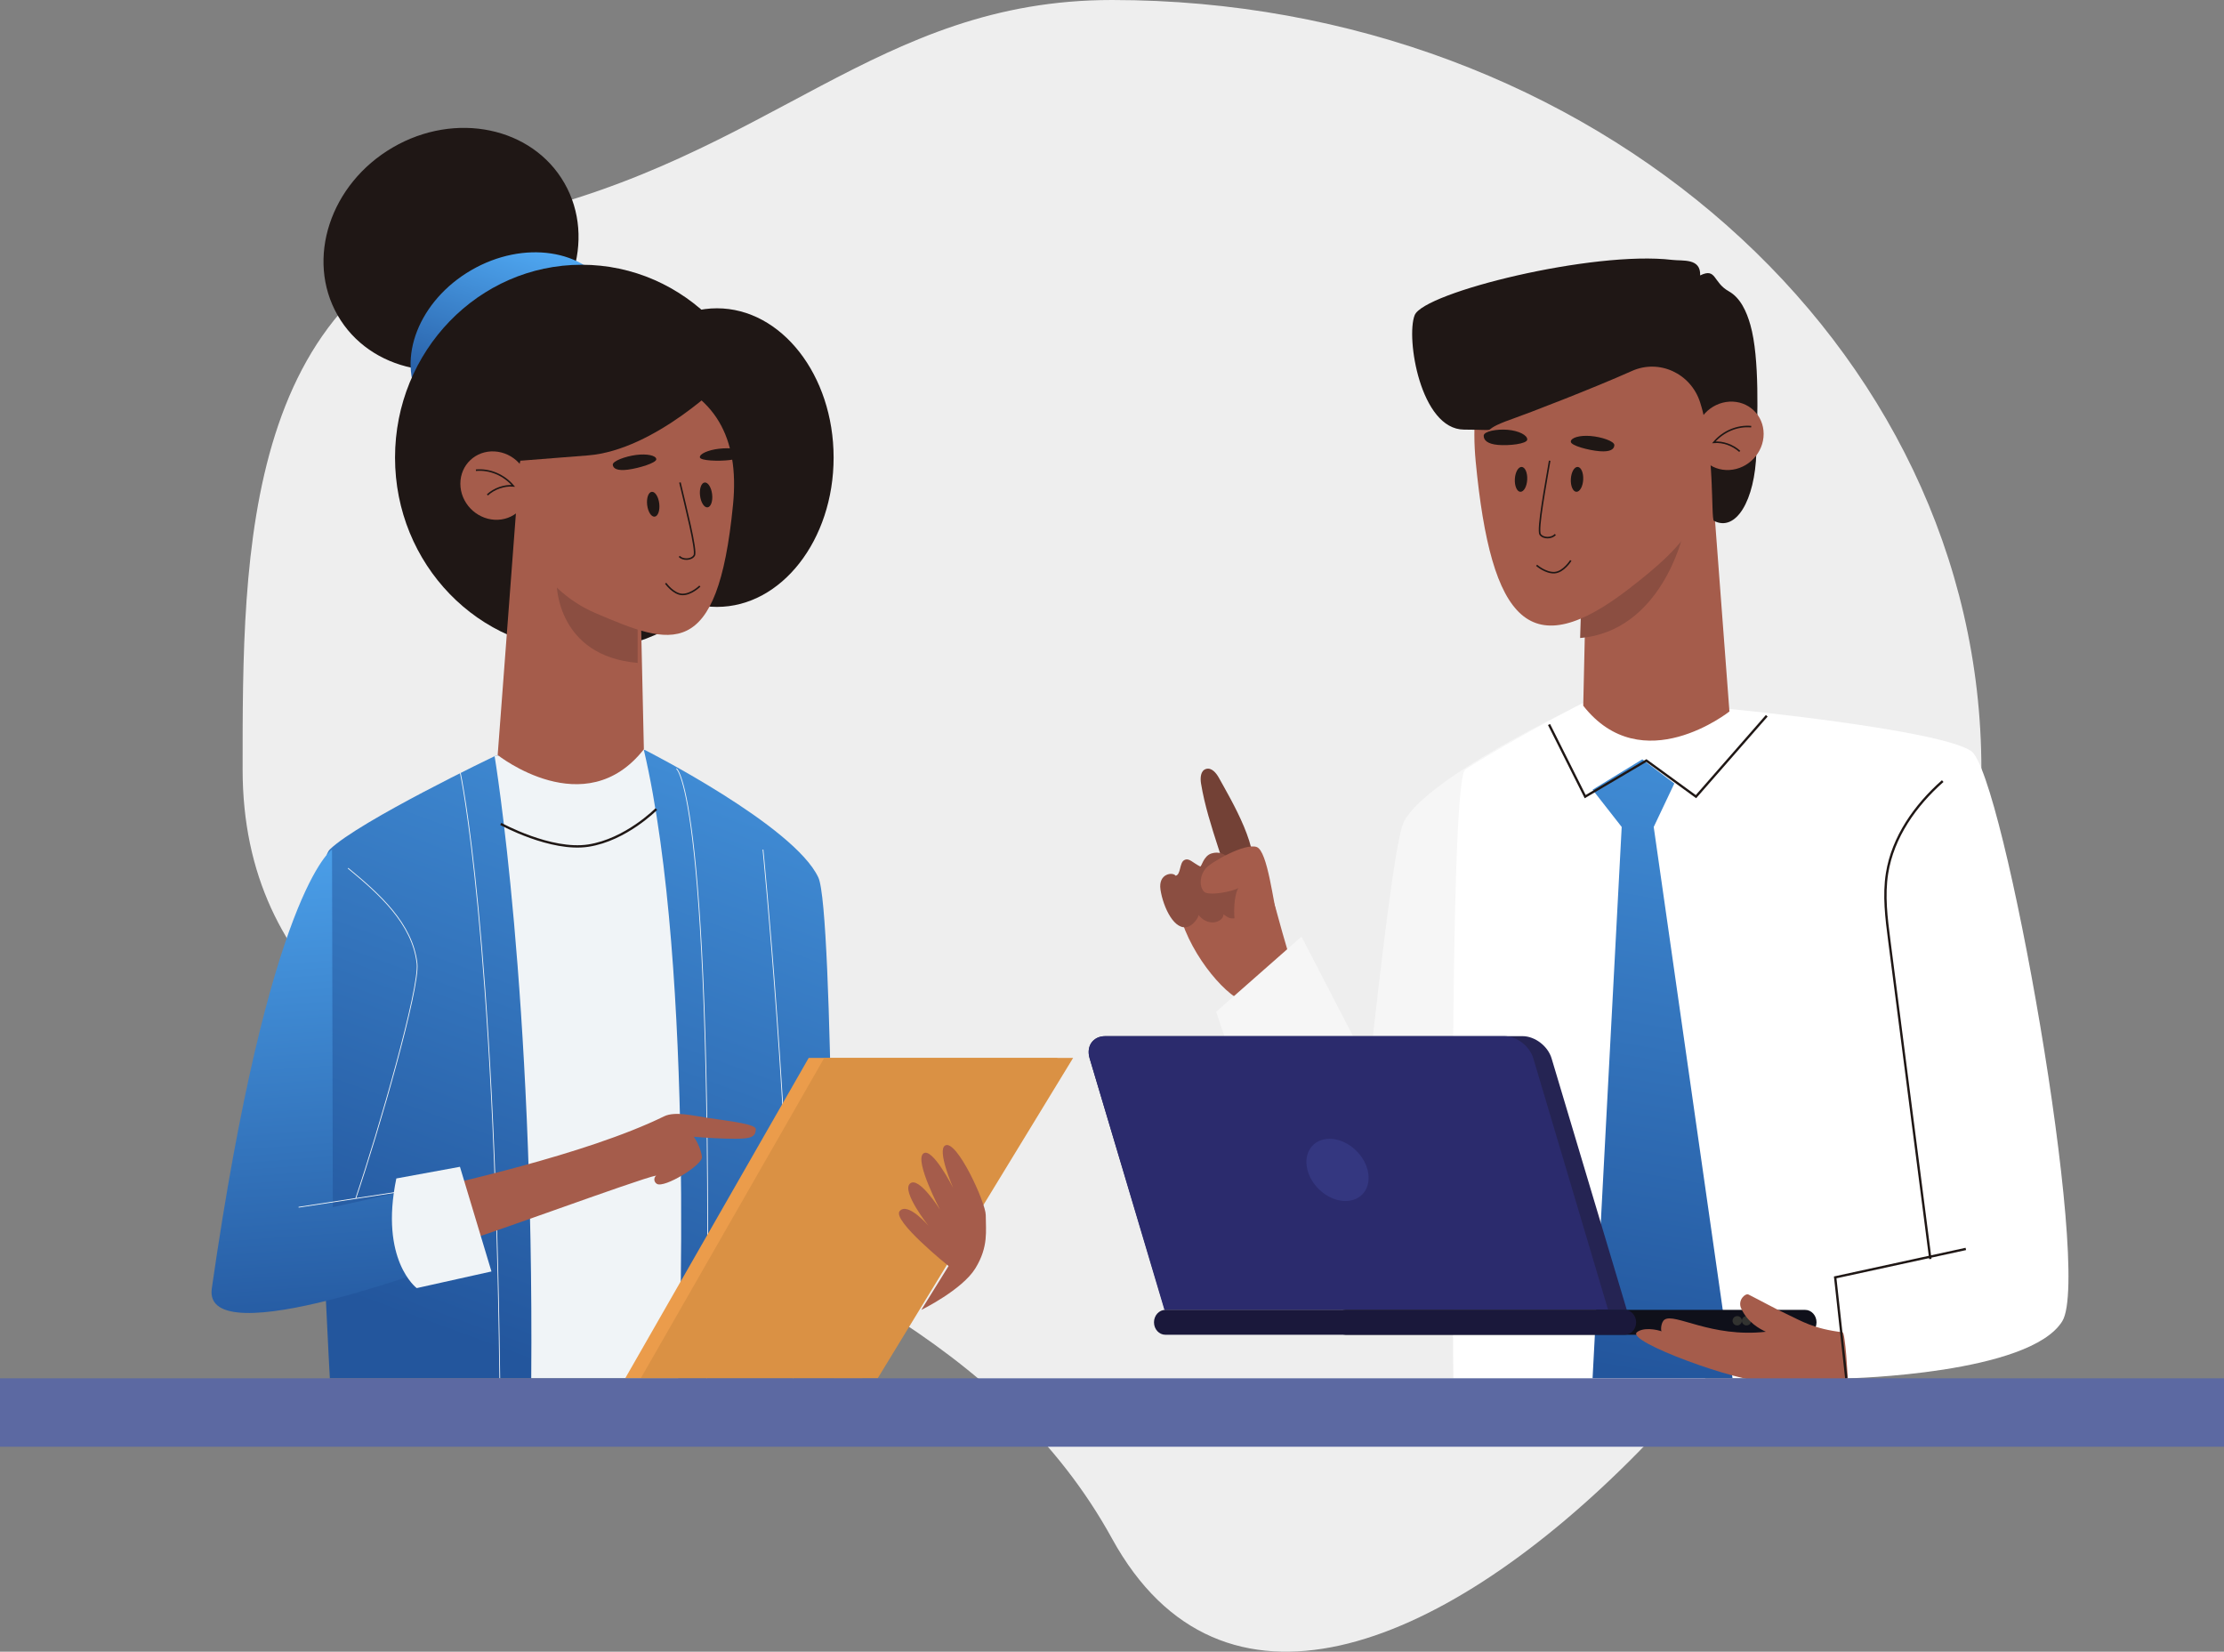 <svg xmlns="http://www.w3.org/2000/svg" width="715" height="531" viewBox="0 0 715 531">
    <rect x="0" y="0" width="715" height="531" fill="#808080" stroke="none"/>
    <defs>
        <linearGradient id="ht38fh7dva" x1="56.132%" x2="50%" y1="-54.285%" y2="100%">
            <stop offset="0%" stop-color="#50A9F3"/>
            <stop offset="100%" stop-color="#23569D"/>
        </linearGradient>
        <linearGradient id="of756filkb" x1="95.745%" x2="50%" y1="-47.667%" y2="100%">
            <stop offset="0%" stop-color="#50A9F3"/>
            <stop offset="100%" stop-color="#23569D"/>
        </linearGradient>
        <linearGradient id="sm671u00ac" x1="80.173%" x2="50%" y1="9.902%" y2="90.098%">
            <stop offset="0%" stop-color="#50A9F3"/>
            <stop offset="100%" stop-color="#23569D"/>
        </linearGradient>
        <linearGradient id="488ofgk9id" x1="45.878%" x2="50%" y1="-14.673%" y2="100%">
            <stop offset="0%" stop-color="#50A9F3"/>
            <stop offset="100%" stop-color="#23569D"/>
        </linearGradient>
    </defs>
    <g fill="none" fill-rule="evenodd">
        <g>
            <g>
                <path fill="#EEE" d="M357.5 494.626C427.578 622.184 637 383.9 637 247.313S511.864 0 357.5 0c-75.652 0-109.33 50.506-194.606 69.795C77.62 89.085 78 177.665 78 247.313 78 383.9 287.422 367.067 357.5 494.626z" transform="translate(-589 -146) translate(589 146)"/>
                <g>
                    <path fill="#A55C4B" d="M379.237 252.821c3.808 14.269 16.226 27.75 21.399 28.292 5.898 0 11.93-1.593 16.364-5.776-1.947-7.287-4.322-14.819-6.267-22.106-.728-2.731-1.484-5.518-3.045-7.871-2.848-4.288-8.213-6.555-13.333-6.214-5.122.342-9.918 3.07-13.355 6.895-1.69 1.882-2.414 4.331-1.763 6.78" transform="translate(-589 -146) translate(589 146) translate(0 41)"/>
                    <path fill="#734136" d="M391.86 209.049c-.866-1.572-2.376-3.38-4.132-2.839-1.775.546-1.897 2.902-1.607 4.676 1.15 7.002 3.336 13.8 5.516 20.57.749 2.329 1.516 4.695 2.931 6.717 1.416 2.021 3.597 3.684 6.114 3.923.342.033.715.033 1.002-.15.252-.162.398-.435.516-.703 3.69-8.374-6.357-24.963-10.34-32.194" transform="translate(-589 -146) translate(589 146) translate(0 41)"/>
                    <path fill="#8B4E41" d="M389.5 233.368c-2.648.805-3.191 4.417-3.669 4.182-2.455-1.202-3.553-2.88-5.121-2.02-1.569.859-1.055 4.754-2.774 5.002-.754-1.243-5.663-.837-4.844 4.523.842 5.527 4.528 13.606 9.073 11.8 1.338-.532 2.996-2.5 3.18-3.699.955 1.272 2.524 2.325 4.324 2.405 1.797.078 3.687-1.097 3.682-2.6 2.325 1.642 2.325 1.642 7.15.516 1.876-.438-1.487-22.999-11.001-20.109" transform="translate(-589 -146) translate(589 146) translate(0 41)"/>
                    <path fill="#A55C4B" d="M410.922 255.113c-1.59-5.668-3.347-22.526-6.914-23.811-3.756-1.35-14.793 4.9-16.456 6.964-1.662 2.062-2.217 5.308-.524 7.344 1.326 1.596 9.45-.02 11.179-1.155-1.993 2.022-3.191 19.86 5.479 18.593 2.806-.409 8.01-5.17 7.236-7.935" transform="translate(-589 -146) translate(589 146) translate(0 41)"/>
                    <path fill="#F6F6F6" d="M391 284.26l27.428-24.147L463 346.255s-3.586 35.52-25.876 37.844C423.866 385.48 391 284.259 391 284.259" transform="translate(-589 -146) translate(589 146) translate(0 41)"/>
                    <path fill="#F6F6F6" d="M509 185.113s-53.249 25.003-58.122 39.224C446.006 238.559 434 363.568 434 363.568l32.915 9.545 42.085-188" transform="translate(-589 -146) translate(589 146) translate(0 41)"/>
                    <path fill="#FFF" d="M556.698 186.983s66.522 6.493 76.986 13.446c10.462 6.953 39.042 167.488 29.336 183.303-10.464 17.048-68.722 18.38-68.722 18.38H467.234s-1.661-192.226 3.868-195.756c15.54-9.918 37.583-21.243 37.583-21.243l48.013 1.87" transform="translate(-589 -146) translate(589 146) translate(0 41)"/>
                    <path fill="url(#ht38fh7dva)" d="M527.989 203.113L512 212.885 521.364 224.857 512 402.113 557 402.113 531.66 224.857 538.284 210.881 527.989 203.113" transform="translate(-589 -146) translate(589 146) translate(0 41)"/>
                    <path stroke="#1F1715" stroke-width=".75" d="M498 191.92L509.625 215.113 529.304 203.516 545.243 215.113 568 189.113" transform="translate(-589 -146) translate(589 146) translate(0 41)"/>
                    <path fill="#A55C4B" d="M509 185.88l1.417-63.194 38.973-22.573 6.61 87.621s-28.068 22.289-47-1.855" transform="translate(-589 -146) translate(589 146) translate(0 41)"/>
                    <path fill="#8B4E41" d="M541 131.113s-6.934 30.788-33 33l.995-32.818 32.005-.182" transform="translate(-589 -146) translate(589 146) translate(0 41)"/>
                    <path fill="#A55C4B" d="M474.42 107.341c4.98 51.968 17.57 65.594 49.595 40.699 17.61-13.69 30.228-25.372 27.65-59.607-1.754-23.297-18.865-33.785-49.517-30.833-24.419 2.35-29.853 27.563-27.727 49.741" transform="translate(-589 -146) translate(589 146) translate(0 41)"/>
                    <path fill="#1F1715" d="M555.784 52.639c-5.155-2.873-3.921-7.672-9.191-5.1.207-5.634-5.563-4.575-8.998-4.986-25.448-3.046-79.89 10.453-82.787 17.768-2.88 7.264 1.835 36.714 15.858 36.792 14.024.077 2.894.98 15.526-3.432 4.6-1.607 25.901-9.793 38.463-15.421 8.703-3.898 18.927.696 21.938 10.149 4.782 15.016 3.418 37.505 4.407 38.023 7.068 3.695 13.207-6.475 13.665-22.018.329-11.13 1.097-30.232-1.92-40.924-1.211-4.295-3.192-8.75-6.961-10.851z" transform="translate(-589 -146) translate(589 146) translate(0 41)"/>
                    <path fill="#1F1715" d="M505 100.987c-.035 1.282 5.797 2.796 9.268 3.076 3.47.28 4.695-.664 4.732-1.948.036-1.284-4.178-2.668-7.649-2.947-3.474-.28-6.315.534-6.35 1.819M505.012 113.014c-.12 2.208.673 4.043 1.772 4.097 1.096.055 2.083-1.69 2.204-3.9.12-2.208-.673-4.043-1.771-4.097-1.099-.055-2.086 1.691-2.205 3.9M491 100.302c-.035 1.415-5.927 2.042-9.397 1.734-3.472-.309-4.637-1.563-4.602-2.978.034-1.418 4.307-2.186 7.779-1.878 3.47.309 6.256 1.706 6.22 3.122M490.988 113.213c-.12 2.207-1.108 3.953-2.206 3.898-1.097-.054-1.89-1.89-1.77-4.097.12-2.209 1.106-3.955 2.205-3.9 1.096.054 1.89 1.89 1.771 4.099" transform="translate(-589 -146) translate(589 146) translate(0 41)"/>
                    <path stroke="#1F1715" stroke-width=".5" d="M498.208 107.113c-1.175 7.127-4.06 22.231-3.042 23.695 1.012 1.45 3.855 1.292 4.847.007M505 139.19s-2.306 3.71-5.195 3.91c-2.89.2-5.805-2.36-5.805-2.36" transform="translate(-589 -146) translate(589 146) translate(0 41)"/>
                    <path fill="#A55C4B" d="M545 99.727c0 6.065 4.924 10.707 11 10.368 6.074-.339 11-5.531 11-11.597 0-6.065-4.926-10.707-11-10.368-6.076.34-11 5.531-11 11.597" transform="translate(-589 -146) translate(589 146) translate(0 41)"/>
                    <path stroke="#1F1715" stroke-width=".5" d="M563 96.168c-4.434-.413-9.01 1.504-12 5.03 2.902-.248 6.1.891 8.312 2.915" transform="translate(-589 -146) translate(589 146) translate(0 41)"/>
                    <path fill="#252453" d="M523 380.113H374.491l-24.178-80.86c-1.181-3.944 1.086-7.14 5.06-7.14H489.49c3.974 0 8.153 3.196 9.332 7.14L523 380.113" transform="translate(-589 -146) translate(589 146) translate(0 41)"/>
                    <path fill="#2B2B6D" d="M517 380.113H374.358l-24.047-80.86c-1.175-3.944 1.08-7.14 5.033-7.14h128.327c3.953 0 8.108 3.196 9.28 7.14L517 380.113" transform="translate(-589 -146) translate(589 146) translate(0 41)"/>
                    <path fill="#0F101A" d="M432.652 388.113h147.696c2.018 0 3.652-1.79 3.652-4 0-2.208-1.634-4-3.652-4H432.652c-2.017 0-3.652 1.792-3.652 4 0 2.21 1.635 4 3.652 4" transform="translate(-589 -146) translate(589 146) translate(0 41)"/>
                    <path fill="#1A183B" d="M374.652 388.113h147.694c2.017 0 3.654-1.79 3.654-4 0-2.208-1.637-4-3.654-4H374.652c-2.018 0-3.652 1.792-3.652 4 0 2.21 1.634 4 3.652 4" transform="translate(-589 -146) translate(589 146) translate(0 41)"/>
                    <path fill="#343780" d="M420.335 335.113c1.412 5.524 6.885 10 12.223 10 5.338 0 8.518-4.476 7.107-10-1.412-5.523-6.884-10-12.222-10-5.338 0-8.52 4.477-7.108 10" transform="translate(-589 -146) translate(589 146) translate(0 41)"/>
                    <path fill="#575652" d="M567.473 385.113h7.054c.815 0 1.473-.672 1.473-1.502 0-.826-.658-1.498-1.473-1.498h-7.054c-.811 0-1.473.672-1.473 1.498 0 .83.662 1.502 1.473 1.502" transform="translate(-589 -146) translate(589 146) translate(0 41)"/>
                    <path fill="#323330" d="M560 383.61c0 .83.672 1.503 1.5 1.503.826 0 1.5-.672 1.5-1.502 0-.826-.674-1.498-1.5-1.498-.828 0-1.5.672-1.5 1.498M557 383.61c0 .83.672 1.503 1.5 1.503s1.5-.672 1.5-1.502c0-.826-.672-1.498-1.5-1.498s-1.5.672-1.5 1.498" transform="translate(-589 -146) translate(589 146) translate(0 41)"/>
                    <path fill="#A55C4B" d="M593.98 402.234c-9.493.879-22.566.7-26.36.87-8.523.383-44.99-12.826-41.368-15.796 2.059-1.687 6.406-.898 8.044-.26-.426.223-.462-2.902.851-3.797 3.286-2.238 15.056 5.862 32.557 3.9-1.961-.924-5.918-3.015-7.948-7.558-1.166-2.608 1.34-4.934 2.393-4.404 4.136 2.082 8.095 4.312 12.286 6.28 4.716 2.217 8.565 4.732 17.93 5.839.905.109 1.778 14.91 1.615 14.926" transform="translate(-589 -146) translate(589 146) translate(0 41)"/>
                    <path stroke="#1F1715" stroke-width=".75" d="M624.565 210.113c-8.848 7.813-16.052 18.04-17.893 29.647-1.131 7.125-.21 14.393.713 21.548l13.208 102.448M632 360.523l-42 9.143 3.573 32.447" transform="translate(-589 -146) translate(589 146) translate(0 41)"/>
                    <path fill="url(#of756filkb)" d="M159.256 201.987s-43.684 20.921-53.21 30.084c-9.104 8.76 0 170.042 0 170.042H268s0-150.392-4.893-160.977c-7.723-16.694-55.76-41.023-55.76-41.023l-48.09 1.874" transform="translate(-589 -146) translate(589 146) translate(0 41)"/>
                    <path stroke="#F0F4F7" stroke-width=".25" d="M148 207.507s10.963 50.628 12.672 194.606m56.793-196s12.002 7.149 9.785 196m18.04-169.987s8.766 87.693 9.71 169.987" transform="translate(-589 -146) translate(589 146) translate(0 41)"/>
                    <path fill="#F0F4F7" d="M159 201.987s12.74 76.33 11.79 200.126h47.315s5.576-130.684-11.105-202l-48 1.874" transform="translate(-589 -146) translate(589 146) translate(0 41)"/>
                    <path fill="#1F1715" d="M181.464 17.882c10.343 18.066 2.4 42.216-17.738 53.94-20.138 11.725-44.848 6.586-55.19-11.478-10.341-18.067-2.402-42.216 17.738-53.942 20.138-11.724 44.847-6.585 55.19 11.48" transform="translate(-589 -146) translate(589 146) translate(0 41)"/>
                    <path fill="url(#sm671u00ac)" d="M195.94 52.484c7.715 13.404.34 32.164-16.473 41.9-16.81 9.735-36.692 6.763-44.407-6.642-7.714-13.404-.341-32.164 16.472-41.9 16.81-9.737 36.69-6.763 44.408 6.642" transform="translate(-589 -146) translate(589 146) translate(0 41)"/>
                    <path fill="#1F1715" d="M247 106.113c0 34.242-26.863 62-59.998 62-33.139 0-60.002-27.758-60.002-62 0-34.241 26.863-62 60.002-62 33.135 0 59.998 27.759 59.998 62" transform="translate(-589 -146) translate(589 146) translate(0 41)"/>
                    <path fill="#1F1715" d="M268 106.113c0 26.51-16.789 48-37.5 48-20.71 0-37.5-21.49-37.5-48s16.79-48 37.5-48c20.711 0 37.5 21.49 37.5 48" transform="translate(-589 -146) translate(589 146) translate(0 41)"/>
                    <path fill="#A55C4B" d="M207 199.879l-1.415-63.193-38.973-22.573L160 201.735s28.068 22.287 47-1.856" transform="translate(-589 -146) translate(589 146) translate(0 41)"/>
                    <path fill="#8B4E41" d="M179 147.113s.198 22.813 26 25v-25h-26" transform="translate(-589 -146) translate(589 146) translate(0 41)"/>
                    <path fill="#A55C4B" d="M235.67 121.176c-4.979 51.156-19.898 45.327-44.26 34.915-18.19-7.773-29.454-28.147-24.052-49.245 5.403-21.1 24.931-33.259 43.617-27.158 18.686 6.1 26.819 19.657 24.696 41.488" transform="translate(-589 -146) translate(589 146) translate(0 41)"/>
                    <path fill="#A55C4B" d="M170 115.727c0 6.065-4.925 10.709-11 10.368-6.075-.34-11-5.531-11-11.597 0-6.065 4.925-10.707 11-10.368 6.075.34 11 5.531 11 11.597" transform="translate(-589 -146) translate(589 146) translate(0 41)"/>
                    <path stroke="#1F1715" stroke-width=".5" d="M153 110.168c4.435-.414 9.01 1.503 12 5.03-2.902-.247-6.102.891-8.311 2.915" transform="translate(-589 -146) translate(589 146) translate(0 41)"/>
                    <path fill="#1F1715" d="M210.998 106.608c.12 1.195-5.641 2.927-9.112 3.378-3.47.452-4.761-.363-4.883-1.558-.12-1.194 4.025-2.714 7.494-3.166 3.47-.451 6.38.152 6.501 1.346M211.945 120.896c.256 2.206-.406 4.09-1.478 4.21-1.072.12-2.152-1.57-2.411-3.777-.258-2.205.403-4.09 1.478-4.21 1.072-.12 2.151 1.57 2.411 3.777M225.004 106.03c.12 1.106 6.075 1.296 9.542.879 3.469-.418 4.564-1.456 4.445-2.56-.12-1.104-4.458-1.49-7.925-1.072-3.469.415-6.183 1.649-6.062 2.754M225.056 118.33c.26 2.205 1.338 3.897 2.413 3.777 1.074-.12 1.734-2.005 1.475-4.211-.257-2.208-1.336-3.897-2.411-3.777-1.073.12-1.736 2.005-1.477 4.21" transform="translate(-589 -146) translate(589 146) translate(0 41)"/>
                    <path stroke="#1F1715" stroke-width=".5" d="M218.6 114.113c1.637 7.043 5.497 21.95 4.585 23.468-.907 1.507-3.733 1.51-4.8.285M214 146.51s2.53 3.566 5.406 3.601c2.876.034 5.594-2.687 5.594-2.687" transform="translate(-589 -146) translate(589 146) translate(0 41)"/>
                    <path fill="#1F1715" d="M233 81.125s-22.324 22.579-43.981 24.283l-21.66 1.705s-7.193-25.233 3.542-32.8C181.636 66.745 233 81.125 233 81.125" transform="translate(-589 -146) translate(589 146) translate(0 41)"/>
                    <path stroke="#1F1715" stroke-width=".75" d="M161 223.876s16.082 8.853 28.175 6.975C201.268 228.973 211 219.113 211 219.113" transform="translate(-589 -146) translate(589 146) translate(0 41)"/>
                    <path fill="#EB9C4B" d="M340 299.113L259.988 299.113 201 402.113 277.173 402.113 340 299.113" transform="translate(-589 -146) translate(589 146) translate(0 41)"/>
                    <path fill="#A55C4B" d="M145.678 359.113c5.135-.862 60.142-21.316 65.276-22.178-.894.741-.748 2.078.232 2.671 2.403 1.453 14.756-6.09 14.478-8.659-.219-2.034-1.403-4.824-2.62-6.495 4.328.364 8.96.647 13.329.647 5.282 0 6.465-.667 6.626-3.03.108-1.588-6.995-2.454-16.11-3.78-3.812-.554-9.92-2.097-13.366-.409-25.477 12.492-69.916 21.913-79.072 24.315-3.856 6.593 0 16.918 11.227 16.918" transform="translate(-589 -146) translate(589 146) translate(0 41)"/>
                    <path fill="url(#488ofgk9id)" d="M106.744 232.113s-20.26 13.204-38.653 141.1c-3.17 22.03 77.909-9.008 77.909-9.008l-3.219-24.988-35.783 7.884-.254-114.988" transform="translate(-589 -146) translate(589 146) translate(0 41)"/>
                    <path fill="#F0F4F7" d="M127.418 337.865l20.451-3.752L158 367.763l-24.028 5.35s-12-8.966-6.554-35.248" transform="translate(-589 -146) translate(589 146) translate(0 41)"/>
                    <path stroke="#F0F4F7" stroke-width=".25" d="M96 347.113l47-7.205m-31.11-101.795c9.998 8.231 20.747 17.785 22.185 30.676.874 7.84-12.172 53.305-19.711 75.508" transform="translate(-589 -146) translate(589 146) translate(0 41)"/>
                    <path fill="#DA9144" d="M345 299.113L264.988 299.113 206 402.113 282.172 402.113 345 299.113" transform="translate(-589 -146) translate(589 146) translate(0 41)"/>
                    <path fill="#A55C4B" d="M296.21 380.113s13.148-6.44 17.394-13.402c4.246-6.964 3.308-12.04 3.308-17.086 0-3.9-9.295-24.366-13.026-22.377-2.778 1.483 2.547 13.65 2.547 13.65s-6.795-13.41-9.625-11.023c-2.83 2.39 5.378 17.988 5.378 17.988s-6.792-10.865-9.623-8.357c-2.83 2.507 5.941 13.577 5.941 13.577s-6.603-7.729-9.244-4.758c-2.642 2.972 15.701 17.688 15.701 17.688l-8.752 14.1" transform="translate(-589 -146) translate(589 146) translate(0 41)"/>
                    <path fill="#5C69A2" d="M0 424.113L715 424.113 715 402.113 0 402.113z" transform="translate(-589 -146) translate(589 146) translate(0 41)"/>
                </g>
            </g>
        </g>
    </g>
</svg>
